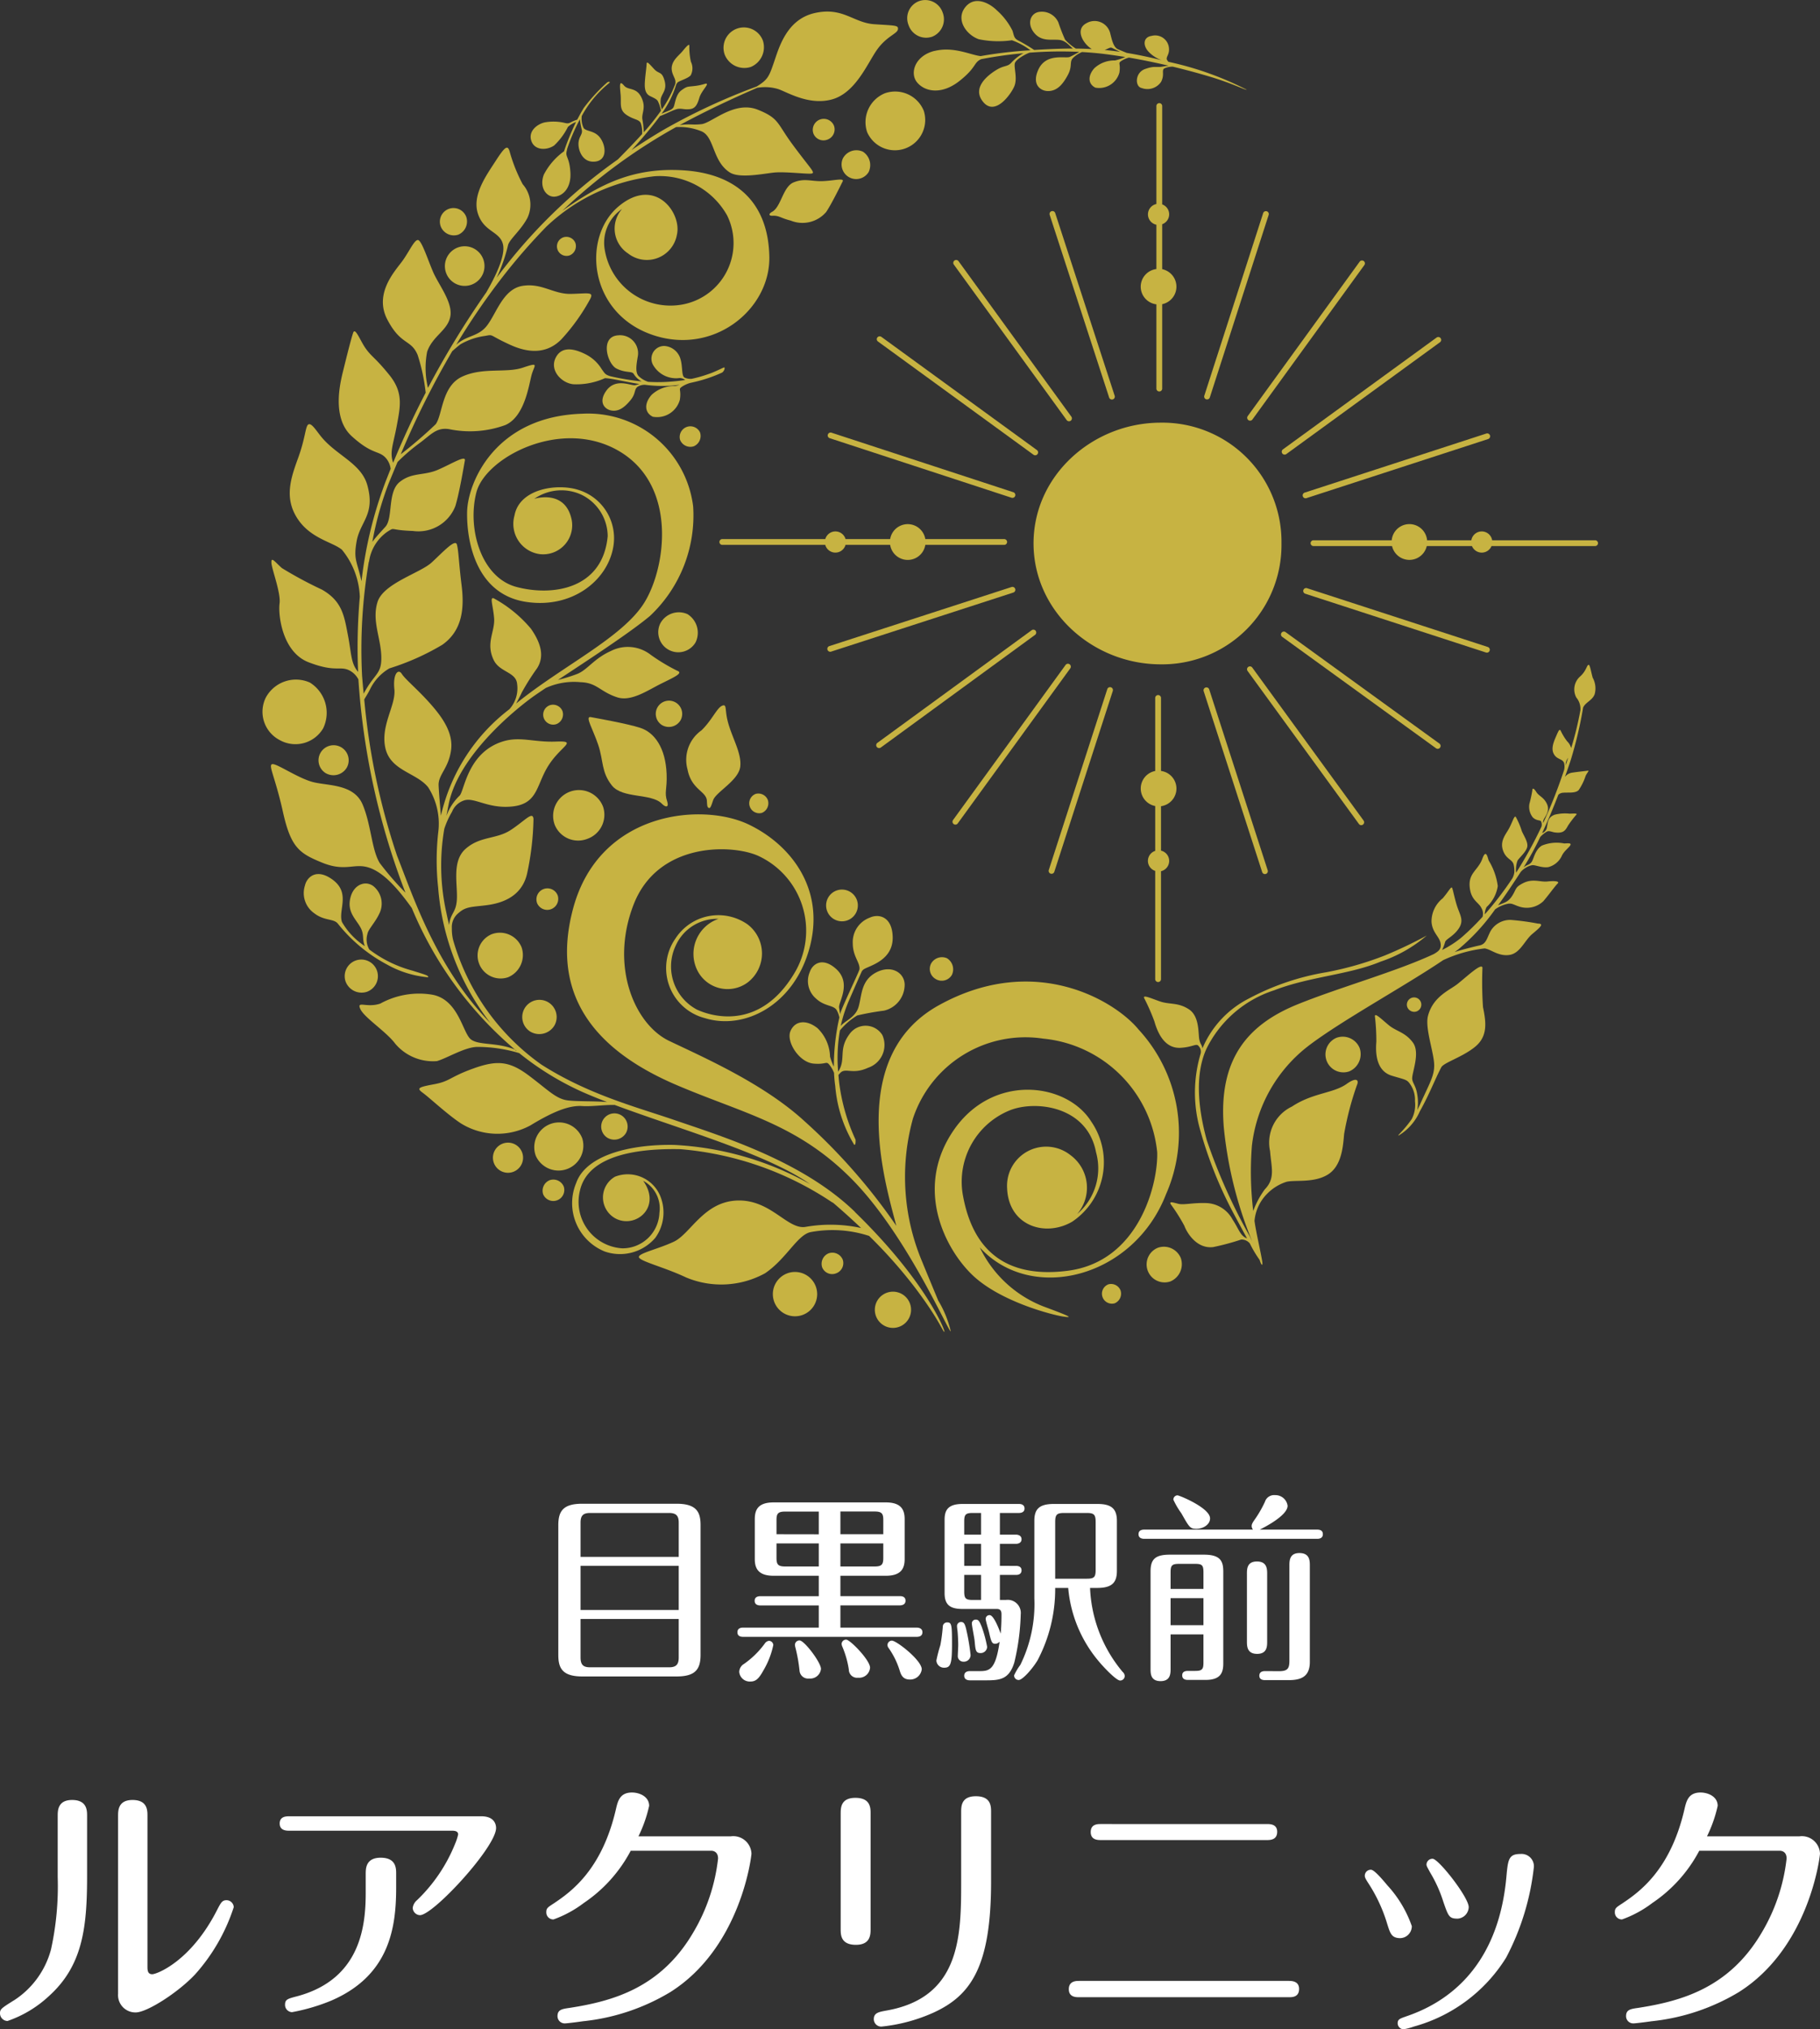 <svg xmlns="http://www.w3.org/2000/svg" xmlns:xlink="http://www.w3.org/1999/xlink" width="136.26" height="151.869" viewBox="0 0 136.26 151.869"><rect x="0" y="0" width="136.26" height="151.869" fill="#333333" stroke="none"/><defs><clipPath id="a"><rect width="100" height="99.676" fill="#c7b342"/></clipPath></defs><g transform="translate(-55.36 -33.371)"><path d="M-62.12-14.74c0-.38,0-1.18-1.12-1.18-1.08,0-1.08.8-1.08,1.2v4.58a22.042,22.042,0,0,1-.5,5.4A6.534,6.534,0,0,1-67.54-.96c-1,.62-1.1.7-1.1,1a.576.576,0,0,0,.56.58,8.69,8.69,0,0,0,3.12-1.88c2.52-2.28,2.84-5.14,2.84-8.98Zm4.52,0c0-.4,0-1.18-1.12-1.18-1.08,0-1.08.8-1.08,1.2v13.3a1.3,1.3,0,0,0,1.32,1.4c.84,0,3.16-1.48,4.44-2.84a13.984,13.984,0,0,0,2.9-5.04.547.547,0,0,0-.54-.52c-.32,0-.42.18-.68.68-1.98,3.92-4.56,4.86-4.88,4.86-.36,0-.36-.32-.36-.6Zm10.62.04c-.22,0-.72,0-.72.54s.52.54.72.54h12.2c.24,0,.44.06.44.28a3.8,3.8,0,0,1-.22.68,12.073,12.073,0,0,1-2.86,4.24.9.9,0,0,0-.32.58.565.565,0,0,0,.54.54c1,0,5.7-5.1,5.7-6.52,0-.1,0-.88-1.1-.88Zm8,4.3c0-.4,0-1.2-1.16-1.2-1.12,0-1.12.82-1.12,1.22V-9c0,2.4-.32,6.46-5.1,7.76-.76.2-.94.24-.94.66a.547.547,0,0,0,.52.54A14.64,14.64,0,0,0-43.9-.88c4.44-1.88,4.92-5.5,4.92-8.5Zm18.14-2.8a10.173,10.173,0,0,0,.8-2.28c0-.72-.76-1-1.28-1-.9,0-1.06.62-1.2,1.22-1.04,4.54-3.34,6.2-4.66,7.08-.46.3-.56.36-.56.66a.526.526,0,0,0,.54.54,8.493,8.493,0,0,0,2.28-1.24,10.762,10.762,0,0,0,3.5-3.9h6.04c.1,0,.5.04.5.58A13.8,13.8,0,0,1-16.74-6C-19.18-1.84-22.78-.86-26-.36c-.58.08-.9.14-.9.62a.538.538,0,0,0,.54.54c.18,0,1.1-.12,1.36-.16a15.824,15.824,0,0,0,6.54-2.18c5.3-3.34,6.08-10.2,6.08-10.36a1.359,1.359,0,0,0-1.54-1.3Zm17.38-1.7c0-.42,0-1.18-1.14-1.18-1.1,0-1.1.76-1.1,1.2v8.62c0,.42,0,1.18,1.14,1.18,1.1,0,1.1-.78,1.1-1.2Zm9.02-.12c0-.42,0-1.18-1.14-1.18-1.1,0-1.1.76-1.1,1.2v5.34c0,4.04-.12,8.54-5.6,9.5-.54.1-.94.16-.94.64a.559.559,0,0,0,.56.56A12.6,12.6,0,0,0,1.28-.02C4-1.28,5.56-3.38,5.56-9.8Zm8.22.9c-.24,0-.76,0-.76.6s.54.6.76.6H26.2c.24,0,.78,0,.78-.62,0-.58-.54-.58-.78-.58ZM12.14-2.38c-.24,0-.76.02-.76.62s.54.6.76.6H27.86c.24,0,.76,0,.76-.62,0-.58-.54-.6-.76-.6Zm24.02-3.2a.893.893,0,0,0,.9-.9,8.755,8.755,0,0,0-1.82-3.04c-.32-.38-.98-1.18-1.24-1.18a.448.448,0,0,0-.46.44c0,.14.06.24.22.5a11.731,11.731,0,0,1,1.46,3.12C35.44-5.94,35.54-5.6,36.16-5.58ZM40.5-7.04a.891.891,0,0,0,.82-.86c0-.74-2.26-3.62-2.7-3.62a.445.445,0,0,0-.46.42c0,.12.04.18.28.62a10.047,10.047,0,0,1,.98,2.18C39.8-7.2,39.86-7.04,40.5-7.04Zm4.7-4.84c-.9,0-.94.42-1.06,1.72-.66,7.26-5,9.58-7.46,10.42-.5.18-.68.22-.68.54a.458.458,0,0,0,.44.44,4.3,4.3,0,0,0,.76-.2,11.815,11.815,0,0,0,6.92-5.16,18.911,18.911,0,0,0,2.08-6.8A.924.924,0,0,0,45.2-11.88ZM59.16-13.2a10.173,10.173,0,0,0,.8-2.28c0-.72-.76-1-1.28-1-.9,0-1.06.62-1.2,1.22-1.04,4.54-3.34,6.2-4.66,7.08-.46.3-.56.36-.56.66a.526.526,0,0,0,.54.54,8.493,8.493,0,0,0,2.28-1.24,10.762,10.762,0,0,0,3.5-3.9h6.04c.1,0,.5.04.5.58A13.8,13.8,0,0,1,63.26-6C60.82-1.84,57.22-.86,54-.36c-.58.08-.9.14-.9.62a.538.538,0,0,0,.54.54c.18,0,1.1-.12,1.36-.16a15.824,15.824,0,0,0,6.54-2.18c5.3-3.34,6.08-10.2,6.08-10.36a1.359,1.359,0,0,0-1.54-1.3Z" transform="translate(124 184)" fill="#fff"/><path d="M-17.19-10.485c0-.93-.255-1.605-1.785-1.605h-7.08c-1.425,0-1.785.555-1.785,1.605v9.7c0,.945.255,1.62,1.785,1.62h7.08c1.41,0,1.785-.555,1.785-1.62ZM-18.825-7.44v3.3h-7.35v-3.3Zm-7.35-.675V-10.68c0-.54.21-.72.72-.72h5.91c.555,0,.72.24.72.72v2.565Zm7.35,4.65v2.88c0,.51-.18.735-.72.735h-5.91c-.48,0-.72-.15-.72-.735v-2.88ZM-6.72-6.7h3.4c1.185,0,1.41-.585,1.41-1.26v-2.97c0-.69-.24-1.26-1.41-1.26h-8.4c-1.185,0-1.41.57-1.41,1.26v2.97c0,.69.24,1.26,1.41,1.26H-8.34v1.53h-4.38c-.135,0-.42.03-.42.345s.3.345.42.345h4.38V-2.82h-5.67c-.135,0-.42.03-.42.345s.27.345.42.345H-1c.135,0,.42-.03.42-.345,0-.3-.285-.345-.42-.345H-6.72V-4.485h4.455c.105,0,.42-.03.42-.345s-.27-.345-.42-.345H-6.72ZM-3.51-9.12v1.08c0,.48-.1.645-.645.645H-6.72V-9.12Zm-3.21-.69v-1.7h2.565c.54,0,.645.165.645.63V-9.81Zm-1.62.69v1.725h-2.52c-.54,0-.645-.165-.645-.645V-9.12Zm-3.165-.69v-1.065c0-.465.105-.63.645-.63h2.52v1.7Zm-.57,7.98a.449.449,0,0,0-.27.15,6.611,6.611,0,0,1-1.59,1.575.716.716,0,0,0-.36.6.79.79,0,0,0,.84.72c.4,0,.63-.21.975-.84a6.21,6.21,0,0,0,.735-1.89A.33.33,0,0,0-12.075-1.83Zm2.295-.03a.336.336,0,0,0-.345.33,1.108,1.108,0,0,0,.03.18A11.755,11.755,0,0,1-9.78.405.643.643,0,0,0-9.06.99.808.808,0,0,0-8.175.27C-8.175-.21-9.42-1.86-9.78-1.86Zm3.495-.06a.333.333,0,0,0-.345.315.618.618,0,0,0,.06.225A7.053,7.053,0,0,1-6.09.315a.617.617,0,0,0,.7.615A.818.818,0,0,0-4.5.18C-4.5-.39-6-1.92-6.285-1.92Zm3.42.075a.333.333,0,0,0-.33.33.358.358,0,0,0,.075.21A5.977,5.977,0,0,1-2.265.45c.12.375.3.615.75.615A.871.871,0,0,0-.63.3C-.63-.375-2.52-1.845-2.865-1.845ZM6.42-6.765c.12,0,.42-.015.42-.345,0-.3-.285-.33-.42-.33H5.22V-9.09h1.2c.135,0,.42-.045.42-.345s-.3-.345-.42-.345H5.22V-11.4H6.645c.15,0,.42-.045.42-.33,0-.315-.285-.345-.42-.345H2.43c-1.1,0-1.35.465-1.35,1.185V-5.4c0,.885.42,1.185,1.35,1.185H4.995c.3,0,.345.195.345.4,0,.255,0,.765-.06,1.44-.06-.15-.495-1.38-.825-1.38a.286.286,0,0,0-.3.27c0,.165.225.87.255,1.02.165.735.225.855.465.855A.443.443,0,0,0,5.2-1.77C4.9.345,4.44.435,3.69.435H2.97c-.12,0-.42.03-.42.345s.3.345.42.345H4.185C5.235,1.125,5.91,1.05,6.3-.21a17.184,17.184,0,0,0,.48-3.6A.98.98,0,0,0,5.67-4.89H5.22V-6.765ZM2.55-7.44V-9.09H3.81v1.65Zm1.26.675V-4.89H3.18c-.525,0-.63-.12-.63-.63V-6.765ZM2.55-9.78v-.99c0-.51.105-.63.63-.63h.63v1.62Zm9.96,3.99c1.125,0,1.47-.42,1.47-1.275v-3.75c0-.975-.495-1.26-1.47-1.26H9.27c-1.125,0-1.47.4-1.47,1.26V-5.01A10.3,10.3,0,0,1,6.75-.03a4.275,4.275,0,0,0-.465.78A.339.339,0,0,0,6.63,1.1c.27,0,.975-.765,1.4-1.455A11.4,11.4,0,0,0,9.36-5.79h.975A9.8,9.8,0,0,0,12.57-.36c.405.5,1.365,1.5,1.65,1.5A.339.339,0,0,0,14.565.8a.417.417,0,0,0-.15-.3A10.43,10.43,0,0,1,11.97-5.79ZM9.36-10.71c0-.57.12-.69.675-.69h1.68c.555,0,.675.12.675.69v3.555c0,.555-.1.675-.675.675H9.36ZM1.275-3.21a.32.32,0,0,0-.33.315,12.553,12.553,0,0,1-.18,1.38A10.906,10.906,0,0,0,.465-.36a.567.567,0,0,0,.6.54c.48,0,.57-.33.57-1.785C1.635-3.03,1.605-3.21,1.275-3.21ZM2.31-3.24a.3.3,0,0,0-.3.315c0,.09.045.39.045.435.03.33.045.765.045.975,0,.165-.03.66-.03.78A.418.418,0,0,0,2.5-.27a.5.5,0,0,0,.525-.5,15.612,15.612,0,0,0-.345-2C2.595-3.075,2.535-3.24,2.31-3.24Zm1.11-.18a.286.286,0,0,0-.3.27c0,.195.195,1.125.21,1.335.06.66.075.9.435.9a.484.484,0,0,0,.5-.465,9.15,9.15,0,0,0-.405-1.5C3.69-3.3,3.615-3.42,3.42-3.42ZM20.46-2.31v2.1c0,.5-.09.63-.615.63H19.32c-.12,0-.45,0-.45.33,0,.345.33.345.45.345h1.29c1.11,0,1.335-.51,1.335-1.23V-7.02c0-.8-.24-1.26-1.455-1.26H17.94c-1.125,0-1.44.375-1.44,1.26V.255c0,.36,0,.93.75.93S18,.6,18,.255V-2.31ZM18-3V-5.025h2.46V-3Zm0-2.715V-6.96c0-.51.1-.63.63-.63h1.215c.51,0,.615.1.615.63v1.245Zm6.675-4.44c.18-.09,2.085-1.02,2.085-1.785a.92.92,0,0,0-.945-.795.718.718,0,0,0-.75.495,8.454,8.454,0,0,1-.8,1.38c-.165.24-.195.33-.195.435a.431.431,0,0,0,.1.27H16.02c-.135,0-.42.03-.42.345,0,.3.27.345.42.345H28.98c.135,0,.42-.03.42-.345s-.27-.345-.42-.345ZM18.51-12.72a.317.317,0,0,0-.3.33,6.027,6.027,0,0,0,.6,1.02c.585,1.035.645,1.155,1.125,1.155s1.02-.3,1.02-.78C20.955-11.775,18.66-12.72,18.51-12.72Zm6.72,5.895c0-.36,0-.945-.765-.945s-.75.6-.75.945V-1.8c0,.36,0,.945.765.945s.75-.6.75-.945ZM25.095.435c-.12,0-.45,0-.45.345,0,.33.33.33.45.33h1.74c.93,0,1.59-.255,1.59-1.365V-7.44c0-.375,0-.96-.78-.96-.75,0-.75.585-.75.96v7.1c0,.585-.135.78-.78.78Z" transform="translate(125 158)" fill="#fff"/><g transform="translate(75 33.371)"><g clip-path="url(#a)"><path d="M128.484,3.925c-1.472.364-1.881,1.676-1.294,2.369s1.833.933,3.168-.123c1.288-1.018,1.047-1.382,1.625-1.628.671-.131,1.782-.319,3.157-.445a3.752,3.752,0,0,0-.865.666c-.329.388-.525.2-1.159.587s-1.868,1.337-.985,2.4,2.048-.536,2.32-1.159-.055-1.448.056-1.765c.1-.276.749-.64,1.083-.768A29.9,29.9,0,0,1,139.324,4c-.2.113-.5.277-.7.371-.321.154-1.8-.329-2.379.984-.487,1.1.179,1.566.719,1.575.688.012,1.117-.491,1.491-1.18s.115-.976.383-1.281a2.145,2.145,0,0,1,.69-.458c.421.023.847.057,1.277.1.648.07,1.3.165,1.959.272a4.185,4.185,0,0,1-.764.257,2.2,2.2,0,0,0-1.553.585c-.506.571-.466,1.182.08,1.45a1.568,1.568,0,0,0,1.8-1.129c.113-.759-.167-.669.194-.9a2,2,0,0,1,.519-.22c1.019.173,2.023.384,2.981.609a4.11,4.11,0,0,0-.428.06c-.531.1-.6-.082-1.354.19s-.765,1.321-.236,1.422a1.237,1.237,0,0,0,1.445-.465c.28-.548.02-.845.232-1a1.407,1.407,0,0,1,.65-.136c1.074.259,2.076.536,2.945.8,1.489.455,2.565.99,2.581.924a23.736,23.736,0,0,0-5.867-2.088.915.915,0,0,0-.07-.1c-.2-.256.245-.423.09-1.094a1.035,1.035,0,0,0-1.271-.746c-.629.09-.662.7-.252,1.159a2.469,2.469,0,0,0,1.01.661l-.038-.01c-.951-.233-1.8-.407-2.582-.536-.194-.08-.464-.191-.66-.274-.341-.145-.465-.759-.566-1.145a1.205,1.205,0,0,0-1.773-.814c-.914.463-.266,1.554.383,1.944-.4-.022-.8-.033-1.2-.036a4,4,0,0,1-.8-.666,13.122,13.122,0,0,1-.5-1.285,1.348,1.348,0,0,0-1.373-.8c-.682.047-1.021.83-.465,1.543s1.294.5,1.9.559c.494.049.756.445,1.025.646-.568,0-1.142.017-1.745.045-.4.018-.784.04-1.154.063a13.361,13.361,0,0,0-1.178-.7c-.34-.173-.326-.351-.447-.74A5.052,5.052,0,0,0,133.162.9c-.538-.538-1.664-1.159-2.386-.231s.1,2.061,1.021,2.383a7.2,7.2,0,0,0,2.482.077,5.078,5.078,0,0,1,1.386.75,32.764,32.764,0,0,0-3.727.435c-.735-.073-2.009-.74-3.456-.384M141.775,3.7c.116.059.382.187.607.294-.4-.058-.785-.1-1.16-.14.275-.091.41-.227.553-.154" transform="translate(-78.159 -0.116)" fill="#c7b342"/><path d="M54.063,20.672a4.931,4.931,0,0,0,1.007-1.365,1.812,1.812,0,0,1,.608-.37,18.915,18.915,0,0,0-.9,2.193,4.956,4.956,0,0,0-1.51,1.745c-.367.968.211,1.707.829,1.647s1.235-.668,1.16-1.828-.394-1.123-.274-1.592a.986.986,0,0,0,.028-.144,14.389,14.389,0,0,1,.957-2.225,6.846,6.846,0,0,0,.141.782c.09.335-.217.491-.245,1s.281,1.469,1.222,1.386.856-1.182.386-1.8c-.406-.533-.994-.438-1.219-.707a1.607,1.607,0,0,1-.144-.911,8.085,8.085,0,0,1,2.048-2.459c.106-.08.018-.141-.142-.053a13.078,13.078,0,0,0-1.752,1.907c-.188.306-.347.6-.493.881a3.075,3.075,0,0,0-.513.216c-.229.123-.369.024-.644-.017a3.668,3.668,0,0,0-1.241,0c-.511.094-1.286.6-1.046,1.368s1.2.742,1.735.351" transform="translate(-32.193 -9.805)" fill="#c7b342"/><path d="M45.42,92.089C41.5,88.282,35.527,86.451,31.877,85.2c-2.784-.958-6.407-1.888-9.94-4.142a17.224,17.224,0,0,1-6.613-9.329,3.543,3.543,0,0,1-.094-.872,1.353,1.353,0,0,1,.536-1.173c.524-.471,1.04-.423,2.082-.559,1.839-.241,2.744-1.135,3.021-2.388a21.018,21.018,0,0,0,.474-4.073c-.064-.6-.634.138-1.709.839s-2.273.441-3.368,1.4-.562,2.754-.669,3.914c-.081.881-.471.912-.573,1.791-.083-.344-.151-.657-.207-.93a16.23,16.23,0,0,1-.152-6.268,6.415,6.415,0,0,1,.581-1.28,1.457,1.457,0,0,1,.861-.829c.78-.31,1.836.659,3.724.429s1.72-1.675,2.676-3.124,2.174-1.787.494-1.723-2.713-.438-4.062.025c-2.511.861-2.759,3.567-3.114,4.006a4.011,4.011,0,0,0-1,1.531c.051-.284.106-.576.168-.882.742-3.644,4.948-7.042,6.232-7.98.229-.168.594-.415,1.047-.717a5.123,5.123,0,0,1,2.6-.428c1.233.039,1.449.715,2.745,1.134,1.045.337,2.282-.528,3.267-1.017s1.7-.8,1.223-.972a14.417,14.417,0,0,1-1.98-1.19,2.79,2.79,0,0,0-2.994-.288c-1.266.566-1.743,1.4-2.5,1.708a11.275,11.275,0,0,1-1.457.453c2.182-1.438,5.389-3.532,6.883-4.782a10.321,10.321,0,0,0,3.237-8.2,7.92,7.92,0,0,0-8.295-6.938c-6.526.189-8.58,5.151-8.628,7.34-.044,1.957.532,6.152,4.418,6.742,3.379.513,6-1.521,6.5-3.983a3.78,3.78,0,0,0-2.59-4.4c-1.6-.508-4.411-.084-4.78,1.915A2.286,2.286,0,0,0,21.8,42.852,2.174,2.174,0,0,0,24.157,40.1C23.6,38,21.4,38.716,21.4,38.716a3.559,3.559,0,0,1,3.534-.307,3.473,3.473,0,0,1,1.964,3.1c-.37,3.975-4.134,4.518-6.831,3.8-2.644-.7-3.7-4.365-3-7.076.68-2.634,6.42-5.654,10.741-3.055s3.451,8.7,1.829,11.311-6.163,4.752-9.594,7.546c.153-.281.324-.605.426-.832A17.435,17.435,0,0,1,21.608,51.4c.58-.9.282-1.909-.456-2.964a9.611,9.611,0,0,0-2.691-2.224c-.464-.289-.148.425-.067,1.429s-.649,1.851-.032,3.136c.449.936,1.694.883,1.757,1.816a2.327,2.327,0,0,1-.585,1.872,13.887,13.887,0,0,0-5.121,7.962c-.064-.714-.151-1.748-.174-2.252-.037-.816.73-1.263.929-2.628.2-1.346-.7-2.553-1.63-3.589s-1.8-1.739-2.057-2.146-.677-.025-.553,1.166-1.065,2.714-.67,4.408,2.337,1.827,3.2,2.918a5.05,5.05,0,0,1,.753,3.374,18.73,18.73,0,0,0-.006,4.13A18.945,18.945,0,0,0,18.12,77.954c-4.02-4.121-5.7-9.241-6.995-12.536A51.015,51.015,0,0,1,8.672,53.732c.115-.214.3-.478.466-.829a3.663,3.663,0,0,1,1.417-1.5,18.38,18.38,0,0,0,3.96-1.765c1.526-1.076,1.653-2.776,1.444-4.457s-.224-2.6-.352-3.048-1.048.576-1.9,1.356S10.1,45.043,9.665,46.438s.248,2.673.284,4.083c.035,1.367-.513,1.23-1.32,2.78-.046-.468-.088-.928-.122-1.368a39.123,39.123,0,0,1,.51-8.535l.007.054a3.276,3.276,0,0,1,1.385-2.279c.606-.372.09-.113,1.9-.054a2.968,2.968,0,0,0,3.181-1.855c.306-.993.634-2.976.714-3.411s-.924.211-2,.681-1.954.178-2.881.921-.483,2.7-1.068,3.351c-.352.393-.714.767-.978,1.134a24.29,24.29,0,0,1,1.215-4.36c.2-.485.425-1.031.672-1.62a14.077,14.077,0,0,1,1.57-1.358c.913-.655,1.31-1.258,2.3-1.1a7.716,7.716,0,0,0,4.209-.312c1.48-.657,1.763-3.092,1.973-3.8s.574-.91-.675-.491-2.97-.045-4.525.664-1.471,2.843-1.993,3.566a32.7,32.7,0,0,1-2.619,2.252,65.408,65.408,0,0,1,3.857-7.718c.176-.154.419-.364.615-.513a5.046,5.046,0,0,1,1.83-.626c.694-.121.214-.1,1.9.668s2.928.5,3.828-.418A15.011,15.011,0,0,0,25.6,23.736c.265-.542-.2-.38-1.484-.358s-2.16-.834-3.6-.6-1.939,2.035-2.646,2.961c-.656.86-1.515.716-2.315,1.447a52.922,52.922,0,0,1,3.313-4.869A44.509,44.509,0,0,1,22.3,18.352a14,14,0,0,1,8.1-3.778A5.774,5.774,0,0,1,35.836,17.5a4.677,4.677,0,0,1-3.254,6.655,4.984,4.984,0,0,1-5.9-4.057,3.049,3.049,0,0,1,1.292-3.076,2.222,2.222,0,0,0,.445,3.327,2.284,2.284,0,0,0,3.661-1.4c.383-1.631-1.643-4.406-4.367-2.12s-2.261,7.852,2.377,9.559,8.991-1.811,8.91-5.8-2.41-6.205-6.437-6.458c-3.809-.239-6.311,1.09-9.055,3.024a41.6,41.6,0,0,1,8.509-6.259,4.358,4.358,0,0,1,1.865.3c1.028.386.827,2.251,2.168,3.1.7.439,2.362.114,3.242.009s2.715.149,2.922.055-.2-.428-1.523-2.226c-1.125-1.533-.958-1.9-2.556-2.54-1.751-.7-3.439.988-4.2,1.079-.687.083-.892-.04-1.646.073,2.153-1.169,4.408-2.189,5.8-2.79a3.4,3.4,0,0,1,1.507.075c.594.151,2.271,1.276,4.068.8S46.353,6.1,47.066,5.1s1.5-1.185,1.56-1.513-.207-.284-1.776-.392-2.339-1.313-4.457-.834-2.681,2.627-3.051,3.694c-.36,1.04-.444,1.289-1.3,1.807a46.421,46.421,0,0,0-6.927,3.217c-.8.468-1.614.981-2.433,1.535a31.961,31.961,0,0,0,2.135-2.547c.357-.116,1.059-.5,1.348-.536.309-.041.465.071.9.018s.566-.421.7-.861.589-.889.561-1.007-.2.045-.838.128-.61,0-1.066.329-.475,1.062-.6,1.275c-.112.2-.385.256-.89.48A7.148,7.148,0,0,0,32.03,7.7c.023-.038.046-.076.068-.109.1-.156.8-.317,1.016-.573A1.125,1.125,0,0,0,33.127,6,4.928,4.928,0,0,1,33.011,4.8c0-.176-.226.064-.49.389s-.691.611-.808,1.1.2.862.244,1.107a.708.708,0,0,1,0,.268A8.471,8.471,0,0,1,30.953,9.57a1.757,1.757,0,0,1-.086-.765c.068-.425.493-.662.288-1.388s-.41-.463-.782-.866-.556-.625-.562-.383-.088.772-.121,1.217-.058.978.382,1.189.534.266.608.435a2.868,2.868,0,0,1,.207.658A18.013,18.013,0,0,1,29.6,11.283a6.9,6.9,0,0,0-.1-.938c-.089-.465.259-.822-.015-1.525-.378-.968-1.027-.634-1.361-1.03-.367-.435-.325-.03-.261.654s-.129,1.146.442,1.536c.537.367.933.32,1.069.619a1.977,1.977,0,0,1,.1.816c-.631.7-1.272,1.348-1.814,1.9a39.958,39.958,0,0,0-9.056,8.829l-.017.023a12.692,12.692,0,0,0,.838-2.383c.065-.456.944-1.111,1.467-2.1a2.322,2.322,0,0,0-.36-2.517,12.213,12.213,0,0,1-.982-2.468c-.147-.483-.356-.332-1.033.719s-1.789,2.549-1.337,3.948,1.665,1.32,1.882,2.325c.191.883-.641,2.516-1.255,3.575a67.645,67.645,0,0,0-4.366,7.149,6.418,6.418,0,0,1-.061-2.707c.406-1.183,1.522-1.573,1.733-2.624s-.878-2.4-1.282-3.336-.859-2.368-1.135-2.4-.649.855-1.183,1.586S9.38,23.349,10.4,25.3s1.775,1.452,2.271,2.654a14.061,14.061,0,0,1,.6,2.818c-.87,1.675-1.679,3.414-2.435,5.244-.283-.8.011-1.37.267-2.755.267-1.442.521-2.485-.55-3.811s-1.3-1.322-1.782-2c-.4-.565-.776-1.606-.929-1.165s-.488,1.782-.748,2.841c-.186.762-.91,3.492.638,4.9s2.017,1.053,2.539,1.616a1.516,1.516,0,0,1,.377.826q-.2.5-.4,1.016a30.864,30.864,0,0,0-1.781,7.4c-.342-1.532-.609-1.61-.367-2.987.261-1.489,1.419-2,.8-4.212-.461-1.638-2.328-2.223-3.466-3.637-.37-.459-.719-1.033-.946-.9s-.216,1-.765,2.506-1.054,2.97-.073,4.506S6.3,41.939,7,42.524A5.906,5.906,0,0,1,8.34,46.047a42.9,42.9,0,0,0-.128,5.62c-.55-.651-.488-1.31-.757-2.716-.284-1.481-.43-2.574-1.952-3.442a30.1,30.1,0,0,1-3-1.613c-.532-.475-.8-.88-.781-.4s.718,2.254.609,3.053.172,3.629,2.18,4.4,2.324.254,3.035.6a1.574,1.574,0,0,1,.688.682,54.233,54.233,0,0,0,3.522,15.959,21.74,21.74,0,0,1-1.926-2.221c-.611-1-.636-2.849-1.278-4.372s-2.508-1.4-3.645-1.666-2.749-1.4-3.107-1.361.19.9.785,3.58,1.241,3.1,2.928,3.79S7.861,66,8.9,66.278c.978.26,2.031,1.234,3.333,3.065a27.869,27.869,0,0,0,7.721,10.588c-1.351-.558-2.681-.3-3.29-.755-.627-.465-.919-3.013-2.931-3.356a6.019,6.019,0,0,0-3.858.67c-1.024.349-1.785-.246-1.5.4s1.946,1.7,2.61,2.594a3.693,3.693,0,0,0,3.125,1.311c.727-.2,2.06-1.036,3-1.062a10.817,10.817,0,0,1,3.165.465,21.582,21.582,0,0,0,4.807,2.94c.553.242,1.148.482,1.773.722-.953-.08-2.122-.033-2.915-.12-.9-.1-1.477-.761-2.942-1.86s-2.388-1.171-4.176-.526-1.708.95-2.937,1.176-1.293.3-.8.662,1.806,1.594,2.815,2.259a5.191,5.191,0,0,0,5.221.151c1.9-1.163,3.024-1.5,3.873-1.442.721.047,1.713-.106,2.433-.082,4.9,1.829,11.388,3.647,14.618,5.921a23.186,23.186,0,0,0-10.191-2.932c-3.162-.054-6.56.716-7.316,2.852a3.9,3.9,0,0,0,2.14,5.125,3.475,3.475,0,0,0,3.784-1.023,3.242,3.242,0,0,0,.4-3.055,2.632,2.632,0,0,0-3.413-1.522,1.787,1.787,0,0,0,.116,3.169c1.494.687,3.373-.92,1.989-2.86a2.333,2.333,0,0,1,1.216,2.4,2.761,2.761,0,0,1-2.782,2.654,3.486,3.486,0,0,1-3.174-4.294c.513-2.347,3.471-3.208,7.528-3.127a23.972,23.972,0,0,1,11.436,4.03l-.1-.1c.678.577,1.423,1.24,2.188,1.969a10.748,10.748,0,0,0-4.122-.088c-1.37.264-2.6-2.041-5.123-1.969s-3.522,2.49-4.762,3.078-2.846.9-2.6,1.212,1.957.734,3.5,1.464a6.817,6.817,0,0,0,5.92-.308c1.6-1.084,2.421-2.881,3.412-3.081a8.87,8.87,0,0,1,4.38.285,36.239,36.239,0,0,1,3.439,3.876c1.846,2.443,2.1,3.353,2.194,3.3s-1.417-3.836-6.7-8.969M19.953,79.964l.048,0c.034.028.067.057.1.085Z" transform="translate(-1.041 -1.383)" fill="#c7b342"/><path d="M224.8,188.315c-.108-.292-1.018.556-1.832,1.22-.593.483-1.843.928-2.238,2.4-.25.936.47,2.8.463,3.738-.007.8-.363,1.344-1.066,2.912-.064.142-.132.276-.2.407a3.347,3.347,0,0,0,0-1.14c-.092-.662-.351-.865-.381-1.181-.043-.444.628-1.952.05-2.732s-1.235-.826-1.807-1.3-1.022-.932-1.038-.676a15.341,15.341,0,0,1,.11,1.922c-.076.918.016,2.194,1.164,2.54.9.27,1.069.276,1.267.5a2.035,2.035,0,0,1,.461,1.406,2.316,2.316,0,0,1-.242,1.339c-.6.87-1.189,1.32-.952,1.212a3.99,3.99,0,0,0,1.562-1.8c.7-1.247,1.123-2.372,1.6-3.285.189-.363,1.6-.762,2.552-1.553s.8-1.852.574-2.952a26.582,26.582,0,0,1-.04-2.984" transform="translate(-133.457 -115.918)" fill="#c7b342"/><path d="M102.184,174.738c-1.718-2.133-7.746-5.839-14.967-1.852-6.966,3.846-4.018,13.323-3.194,16.514a43.869,43.869,0,0,0-6.885-7.841c-3.066-2.811-7.562-4.774-10.124-6s-4.463-5.556-2.661-10.2,7.235-4.542,9.278-3.672a6.169,6.169,0,0,1,2.735,8.847c-2.484,4.116-5.92,3.3-7.261,2.689a3.656,3.656,0,0,1-1.609-4.771,3.383,3.383,0,0,1,3.21-2.024,2.771,2.771,0,0,0-1.57,3.876,2.53,2.53,0,0,0,3.756.883,2.733,2.733,0,0,0-.023-4.359,3.824,3.824,0,0,0-5.382,1.07,3.865,3.865,0,0,0,2.216,5.961c2.964.918,6.716-.994,7.849-5.354s-1.453-7.638-4.573-9.136c-3.5-1.681-11.19-1-13.151,6.271s2.7,11.067,7.724,13.215,9.029,2.909,13.124,7.034S87.938,197.367,88.1,197.3a7.943,7.943,0,0,0-.939-2.307c-.514-1.238-1.1-2.647-1.176-2.845a16.354,16.354,0,0,1-.72-10.769,8.869,8.869,0,0,1,9.758-5.988,9.49,9.49,0,0,1,8.531,8.5c.076,2.329-1.334,8.189-6.708,8.873s-7.292-2.369-7.863-5.8a5.762,5.762,0,0,1,3.519-6.2c1.895-.777,5.817-.354,6.473,3.129a4.49,4.49,0,0,1-1.418,4.631,3.021,3.021,0,0,0-.486-4.407,2.929,2.929,0,0,0-4.755,2.451c.1,2.833,2.847,3.7,4.868,2.526a5.363,5.363,0,0,0,1.43-7.5c-1.828-2.92-7.346-3.639-10.294.646s-.715,8.8,1.376,10.82,6.043,3.013,6.8,3.126.612.02-1.227-.667a8.828,8.828,0,0,1-4.994-4.5c3.865,4.221,11.518,2.286,13.944-3.993a11.4,11.4,0,0,0-2.037-12.293" transform="translate(-36.557 -97.66)" fill="#c7b342"/><path d="M205.078,129.5c-.143-.02-.155.434-.648.871a1.29,1.29,0,0,0-.277,1.572,1.331,1.331,0,0,1,.307.939v0a24.287,24.287,0,0,1-.695,2.846,1.086,1.086,0,0,0-.3-.511,4.185,4.185,0,0,1-.475-.777c-.078-.154-.14-.091-.307.3s-.456.965-.223,1.412.639.349.771.676a1.075,1.075,0,0,1,0,.559c-.108.318-.222.646-.349,1-.381,1.056-.788,2.033-1.21,2.944a.441.441,0,0,1,.038-.256c.078-.2.483-.617.254-1.144s-.608-.6-.808-.921-.3-.3-.3-.1a9.9,9.9,0,0,1-.214.977,1.271,1.271,0,0,0,.252,1.025c.269.262.541.191.612.288a.558.558,0,0,1,.039.4,30.989,30.989,0,0,1-1.9,3.452,1.989,1.989,0,0,1,.108-.912c.152-.233.639-.646.722-1.008s-.237-.81-.4-1.187a5.806,5.806,0,0,0-.458-1.076c-.122-.092-.209.307-.49.847-.234.45-.725.945-.458,1.686.238.658.691.639.792,1.042a1.987,1.987,0,0,1,.049.584,1.309,1.309,0,0,1-.141.438,24.474,24.474,0,0,1-2.073,2.705,1.227,1.227,0,0,1,.141-.551,2.7,2.7,0,0,0,.835-1.57,4.874,4.874,0,0,0-.683-1.916c-.091-.292-.207-.86-.472-.131-.327.9-1.087,1.064-.937,2.207.121.928.663,1.05.867,1.488a.818.818,0,0,1,.086.652,18.072,18.072,0,0,1-1.6,1.567,7.725,7.725,0,0,1-1.426.916,3.911,3.911,0,0,0,.232-.622c.1-.219.635-.42,1.01-.982s.143-.931-.071-1.519-.354-1.377-.425-1.522-.247.251-.705.781a2.215,2.215,0,0,0-.837,1.751c.056.838.616,1.115.683,1.647.048.382-.116.545-.513.773-2.8,1.311-7.129,2.513-10.228,3.775-3.758,1.531-5.928,4.14-5.488,9.251a30.213,30.213,0,0,0,2.121,8.482c-.065-.137-.133-.277-.2-.417a42.6,42.6,0,0,1-3.2-7.159c-.724-2.647-.843-5.056-.02-6.854a8.574,8.574,0,0,1,5.049-4.361c2.674-1.04,5.6-1.156,7.988-2.151a10.3,10.3,0,0,0,3.45-1.952,33.108,33.108,0,0,1-3.114,1.483,24.382,24.382,0,0,1-4.414,1.266,18.887,18.887,0,0,0-5.809,1.975,7.4,7.4,0,0,0-3.425,3.648c-.01.025-.017.052-.027.076-.073-.352-.152-.274-.236-.663-.094-.436.03-1.738-.784-2.267s-1.446-.342-2.146-.582-1.283-.516-1.209-.271a15.362,15.362,0,0,1,.775,1.762c.25.887.782,2.051,1.978,1.974.933-.06,1.17-.368,1.341-.121a.6.6,0,0,1,.13.6,10.193,10.193,0,0,0-.055,5.553,30.742,30.742,0,0,0,2.581,6.453c.438.819.754,1.4.958,1.776-.516-.187-.591-.672-1.082-1.408a2.317,2.317,0,0,0-1.936-1.231c-1.037-.04-1.712.158-2.121.054s-.707-.207-.566.04a13.294,13.294,0,0,1,1.017,1.611c.161.45.882,1.734,2.149,1.588a18.047,18.047,0,0,0,2.1-.564.8.8,0,0,1,.646.286l.02.036a8.568,8.568,0,0,0,.717,1.2l0,.007c.009.025.022.058.028.078.036.117.164.417.182.206s-.345-1.755-.523-2.765c-.022-.122-.045-.271-.07-.442a3.283,3.283,0,0,1,.932-2.017,3.541,3.541,0,0,1,1.4-.89c.584-.2,2.044.106,3.135-.548s1.164-2.2,1.243-3.051a22.684,22.684,0,0,1,.96-3.663c.164-.355-.015-.623-.765-.088-1.013.721-2.519.652-4.106,1.7a2.988,2.988,0,0,0-1.634,3.328c.095,1.222.411,2.039-.389,2.86a6.6,6.6,0,0,0-.872,1.622,24.787,24.787,0,0,1-.1-4.86,11,11,0,0,1,4.242-7.5c2.45-1.872,7.21-4.47,10.08-6.41a10.058,10.058,0,0,1,3.109-.878c.49.077,1.019.6,1.835.491s1.155-1.093,1.716-1.562.938-.782.44-.785a18.364,18.364,0,0,0-2.037-.276,1.7,1.7,0,0,0-1.519.842c-.275.529-.319.957-.82,1.066-.435.095-1.351.326-1.863.495.107-.08.219-.16.316-.236a15.426,15.426,0,0,0,2.713-2.96,2.536,2.536,0,0,1,.918-.409c.342-.072.44.062.926.216a1.8,1.8,0,0,0,1.764-.414c.429-.5.87-1.127,1.067-1.317s-.251-.214-.776-.159-1.086-.247-1.817.13c-.579.3-.487.413-.764.875-.323.54-.593.558-1.1.778.558-.768,1.121-1.609,1.693-2.492a1.416,1.416,0,0,1,.367-.309,1.347,1.347,0,0,1,.482-.2c.224-.045.715.214,1.22.143a1.553,1.553,0,0,0,1.034-.889c.175-.34.537-.592.619-.755s-.133-.146-.459-.127a2.919,2.919,0,0,0-1.679.161c-.506.314-.6.984-.758,1.215s-.371.213-.609.422a22.731,22.731,0,0,0,1.251-2.287,2.213,2.213,0,0,1,.47-.385c.169-.11.4.014.591.043.746.113.845-.221,1.037-.535a7.5,7.5,0,0,1,.6-.782c.078-.1-.026-.1-.495-.081a3.162,3.162,0,0,0-1.132.079c-.5.2-.487.522-.565.895a.542.542,0,0,1-.366.476c.456-.971.866-1.964,1.215-2.87a.57.57,0,0,1,.387-.149c.3-.035.894.063,1.136-.2a4.148,4.148,0,0,0,.516-1.054c.141-.3.325-.42.128-.391s-.715.079-1.125.142a.835.835,0,0,0-.55.321c.169-.476.314-.9.429-1.244a30.663,30.663,0,0,0,.931-3.94c.162-.4.707-.542.87-1.021a1.658,1.658,0,0,0-.152-1.221c-.112-.382-.2-.958-.3-.972m-1.713,7.343a.969.969,0,0,1,.174-.378q-.09.285-.192.591a1.557,1.557,0,0,0,.018-.213" transform="translate(-105.776 -79.739)" fill="#c7b342"/><path d="M100.628,35.182c-.816.332-.933,1.833-1.616,2.206-.267.146-.265.305.031.293.512-.021.58.169,1.366.364a2.333,2.333,0,0,0,2.654-.648c.427-.642,1.079-1.984,1.228-2.276s-.616-.065-1.48-.031-1.367-.24-2.183.093" transform="translate(-60.846 -21.535)" fill="#c7b342"/><path d="M69.056,146.145c.313.315.535.248.4-.162-.237-.709,0-.882-.045-2.063-.077-1.965-.913-3.12-1.986-3.459s-3.22-.709-3.689-.8.158.89.557,2.088.218,2.014,1.016,3.024,2.948.563,3.749,1.371" transform="translate(-39.142 -85.993)" fill="#c7b342"/><path d="M64.13,69.765c-.571.645-.526,1.333.09,1.636a1.768,1.768,0,0,0,2.028-1.273c.128-.856-.188-.755.22-1.016a2.21,2.21,0,0,1,.565-.243q.19-.04.37-.085l.037-.006H67.43A10.7,10.7,0,0,0,69.4,68.1c.176-.1.268-.432.134-.382s-.734.36-1.142.487a9.819,9.819,0,0,1-1.256.358,1.071,1.071,0,0,1-.536-.092c-.231-.113-.143-.8-.29-1.325a1.349,1.349,0,0,0-1.2-1.04.953.953,0,0,0-.827,1.487,1.974,1.974,0,0,0,1.939.911.673.673,0,0,1,.418.148c-.39.061-.854.113-1.417.144a11.74,11.74,0,0,1-1.353-.008,1.913,1.913,0,0,1-.71-.428c-.285-.3-.14-.986-.071-1.428a1.348,1.348,0,0,0-1.457-1.624c-1.389.083-.828,2.143-.122,2.491s1.142.165,1.283.4a1.537,1.537,0,0,0,.593.556,17.716,17.716,0,0,1-2.336-.384c-.4-.119-.422-.206-.664-.546a2.971,2.971,0,0,0-1.168-1.083c-.629-.32-1.733-.753-2.249.207s.408,1.932,1.3,2.021a5.176,5.176,0,0,0,2.371-.456c.573.024,1.495.273,2.577.438-.11.033-.218.065-.3.086-.3.076-1.467-.587-2.185.427-.6.848-.117,1.358.34,1.459.581.128,1.031-.224,1.466-.745s.264-.808.545-1.021a1.015,1.015,0,0,1,.554-.148,10.084,10.084,0,0,0,1.839.075c.256-.015.507-.041.752-.075a1.922,1.922,0,0,1-.344.093,2.48,2.48,0,0,0-1.753.66" transform="translate(-34.987 -40.213)" fill="#c7b342"/><path d="M84.159,144.5c.024.335.013.468.129.541.144.09.222-.247.348-.591.225-.614,1.919-1.467,2.025-2.514s-.681-2.242-.968-3.489c-.186-.806-.031-1.214-.41-1.041s-.764,1.1-1.53,1.835a2.7,2.7,0,0,0-1.044,2.917c.292,1.524,1.4,1.624,1.451,2.342" transform="translate(-50.877 -84.581)" fill="#c7b342"/><path d="M14.334,177.014a7.651,7.651,0,0,0,3.076.954c.046-.138-.213-.194-1.185-.5a9.315,9.315,0,0,1-3.175-1.547l-.044-.034a1.463,1.463,0,0,1-.138-1.172c.046-.316.579-.859.871-1.479a1.68,1.68,0,0,0-.284-1.956c-.574-.629-1.6-.355-1.866.739s.437,1.6.784,2.273c.26.507.083.839.3,1.343a5.32,5.32,0,0,1-1.712-1.8c-.309-.883.682-2.178-.73-3.193-1.183-.85-1.9-.176-2.046.463a1.842,1.842,0,0,0,.707,2.076c.75.576,1.426.382,1.747.757a11.688,11.688,0,0,0,3.692,3.075" transform="translate(-4.996 -104.828)" fill="#c7b342"/><path d="M106.486,186.982a5.063,5.063,0,0,1,1.308-1.131,19.461,19.461,0,0,1,2-.359,1.99,1.99,0,0,0,1.538-1.766c.122-1-.916-1.713-2.1-1.106s-1.087,1.735-1.344,2.6c-.233.782-1.01,1.026-1.335,1.421a10.522,10.522,0,0,1,.64-1.956c.473-1.091.781-1.782.943-2.141a.585.585,0,0,1,.127-.135c.367-.271,2.251-.634,2.181-2.471-.059-1.538-1.087-1.7-1.714-1.406a1.948,1.948,0,0,0-1.273,1.938c.007.993.567,1.426.5,1.938l-.006.018c-.1.315-1.262,2.73-1.408,3.214-.009.031-.021.072-.033.12-.027-.161-.055-.344-.078-.508-.055-.4.973-1.824-.242-2.9-1.017-.9-1.75-.346-1.946.233a1.722,1.722,0,0,0,.458,2c.642.607,1.314.475,1.551.871a1.871,1.871,0,0,1,.2.548,16.5,16.5,0,0,0-.412,3.684,4.081,4.081,0,0,1-.287-.76,3.084,3.084,0,0,0-.941-2.128c-.84-.664-1.691-.559-2.023.227s.651,2.329,1.722,2.427.924-.286,1.276.2a2.5,2.5,0,0,1,.266.492c.015.328.043.657.09.983a10.058,10.058,0,0,0,1.423,4.406c.1.022.108-.216.1-.38a14.366,14.366,0,0,1-1.225-4.243c-.026-.212-.041-.409-.059-.611.034-.034.072-.074.118-.127.4-.463.914.14,2.1-.408a1.8,1.8,0,0,0,1.069-2.45,1.475,1.475,0,0,0-2.462-.064c-.863,1.163-.227,1.862-.845,2.81a11.907,11.907,0,0,1,.13-3.076" transform="translate(-63.251 -109.856)" fill="#c7b342"/><path d="M127.525,2.749a1.4,1.4,0,0,0,.788-1.816,1.376,1.376,0,0,0-1.768-.848,1.364,1.364,0,0,0-.785,1.786,1.388,1.388,0,0,0,1.764.878" transform="translate(-77.38 0)" fill="#c7b342"/><path d="M35.689,50.008a1.483,1.483,0,1,0,.856-1.947,1.487,1.487,0,0,0-.856,1.947" transform="translate(-21.913 -29.537)" fill="#c7b342"/><path d="M118.978,17.944a2.336,2.336,0,0,0-1.343,2.911,2.269,2.269,0,0,0,4.245-1.585,2.315,2.315,0,0,0-2.9-1.326" transform="translate(-72.355 -10.969)" fill="#c7b342"/><path d="M59.245,157.552a1.911,1.911,0,0,0,1.179-2.394,1.932,1.932,0,0,0-3.62,1.352,1.893,1.893,0,0,0,2.441,1.042" transform="translate(-34.91 -94.774)" fill="#c7b342"/><path d="M91.9,8.29A1.6,1.6,0,0,0,92.8,6.3a1.523,1.523,0,0,0-2.853,1.066A1.58,1.58,0,0,0,91.9,8.29" transform="translate(-55.33 -3.279)" fill="#c7b342"/><path d="M57.889,46.166a.715.715,0,0,0,.492,1.343.747.747,0,0,0,.418-.927.726.726,0,0,0-.91-.416" transform="translate(-35.361 -28.401)" fill="#c7b342"/><path d="M82.346,84.437a.838.838,0,0,0,.469-1.04.8.8,0,0,0-1.493.558.827.827,0,0,0,1.024.482" transform="translate(-50.046 -51.037)" fill="#c7b342"/><path d="M55.226,137.292a.748.748,0,0,0,.515,1.405.782.782,0,0,0,.438-.97.76.76,0,0,0-.952-.435" transform="translate(-33.708 -84.511)" fill="#c7b342"/><path d="M95.236,154.607a.748.748,0,0,0,.515,1.4.781.781,0,0,0,.438-.97.76.76,0,0,0-.952-.435" transform="translate(-58.345 -95.173)" fill="#c7b342"/><path d="M163.958,250.126a.748.748,0,0,0,.515,1.4.781.781,0,0,0,.438-.97.76.76,0,0,0-.952-.435" transform="translate(-100.66 -153.988)" fill="#c7b342"/><path d="M35.98,42.527a1.072,1.072,0,0,0,.6-1.331,1.02,1.02,0,0,0-1.911.714,1.058,1.058,0,0,0,1.311.617" transform="translate(-21.312 -24.963)" fill="#c7b342"/><path d="M108.359,24.714a.815.815,0,0,0,.5-1.02.823.823,0,0,0-1.543.576.806.806,0,0,0,1.04.444" transform="translate(-66.053 -14.264)" fill="#c7b342"/><path d="M114.418,29.347a1.147,1.147,0,0,0-1.478.5,1.093,1.093,0,0,0,1.922,1.034,1.2,1.2,0,0,0-.443-1.537" transform="translate(-69.47 -18.002)" fill="#c7b342"/><path d="M1.3,136.85a2.409,2.409,0,0,0,3.251-.872,2.669,2.669,0,0,0-.99-3.431,2.562,2.562,0,0,0-3.3,1.122A2.387,2.387,0,0,0,1.3,136.85" transform="translate(0 -81.464)" fill="#c7b342"/><path d="M11.49,147.1a1.16,1.16,0,0,0,1.593-.4,1.129,1.129,0,1,0-1.593.4" transform="translate(-6.762 -89.248)" fill="#c7b342"/><path d="M46.6,222.718a1.131,1.131,0,0,0-1.572.385,1.128,1.128,0,1,0,1.572-.385" transform="translate(-27.608 -137.032)" fill="#c7b342"/><path d="M121.341,251.775a1.36,1.36,0,0,0-1.889.463,1.356,1.356,0,1,0,1.889-.463" transform="translate(-73.408 -154.902)" fill="#c7b342"/><path d="M51.258,196.959a1.323,1.323,0,0,0,1.817-.454,1.288,1.288,0,1,0-1.817.454" transform="translate(-31.205 -119.759)" fill="#c7b342"/><path d="M78.532,137.816a.989.989,0,1,0-1.4.349,1.017,1.017,0,0,0,1.4-.349" transform="translate(-47.223 -83.908)" fill="#c7b342"/><path d="M67.9,218.2a.989.989,0,1,0-1.4.349,1.016,1.016,0,0,0,1.4-.349" transform="translate(-40.676 -133.406)" fill="#c7b342"/><path d="M100.854,247.734a1.659,1.659,0,1,0,1.7,1.668,1.664,1.664,0,0,0-1.7-1.668" transform="translate(-61.014 -152.542)" fill="#c7b342"/><path d="M17.721,189.259a1.243,1.243,0,1,0-1.618-.808,1.277,1.277,0,0,0,1.618.808" transform="translate(-9.883 -115.037)" fill="#c7b342"/><path d="M110.492,173.333a1.188,1.188,0,1,0,1.521.768,1.191,1.191,0,0,0-1.521-.768" transform="translate(-67.482 -106.694)" fill="#c7b342"/><path d="M223.723,195.3a.541.541,0,1,0-.7-.352.555.555,0,0,0,.7.352" transform="translate(-137.31 -119.604)" fill="#c7b342"/><path d="M79.931,121.478a1.642,1.642,0,0,0-.609-2.111,1.576,1.576,0,0,0-2.031.69,1.5,1.5,0,0,0,2.64,1.421" transform="translate(-47.493 -73.406)" fill="#c7b342"/><path d="M130.5,188.063a.878.878,0,0,0,1.185-.318.973.973,0,0,0-.361-1.251.935.935,0,0,0-1.2.409.871.871,0,0,0,.38,1.16" transform="translate(-80.062 -114.778)" fill="#c7b342"/><path d="M55.011,173.569a.823.823,0,0,0-1.542.576.824.824,0,0,0,1.542-.576" transform="translate(-32.895 -106.55)" fill="#c7b342"/><path d="M109.5,244.021a.848.848,0,0,0-.488,1.058.806.806,0,0,0,1.04.444.814.814,0,0,0,.5-1.02.842.842,0,0,0-1.055-.481" transform="translate(-67.096 -150.227)" fill="#c7b342"/><path d="M55.137,229.784a.849.849,0,0,0-.488,1.058.824.824,0,0,0,1.542-.576.841.841,0,0,0-1.054-.481" transform="translate(-33.622 -141.46)" fill="#c7b342"/><path d="M56.588,219.8a1.858,1.858,0,0,0-3.481,1.3,1.861,1.861,0,0,0,3.481-1.3" transform="translate(-32.636 -134.608)" fill="#c7b342"/><path d="M43.026,181.748a1.724,1.724,0,0,0,1.186,3.237,1.8,1.8,0,0,0,1.008-2.235,1.751,1.751,0,0,0-2.194-1" transform="translate(-25.808 -111.851)" fill="#c7b342"/><path d="M207.962,201.983a1.345,1.345,0,0,0,.925,2.525,1.4,1.4,0,0,0,.787-1.743,1.366,1.366,0,0,0-1.711-.782" transform="translate(-127.518 -124.324)" fill="#c7b342"/><path d="M173.119,242.891a1.345,1.345,0,0,0,.925,2.525,1.4,1.4,0,0,0,.787-1.743,1.366,1.366,0,0,0-1.711-.782" transform="translate(-106.064 -149.513)" fill="#c7b342"/><path d="M168.826,91.354a8.912,8.912,0,0,0-9.039-9.032c-5.089,0-9.524,3.943-9.524,9.032s4.435,9.054,9.524,9.054a8.93,8.93,0,0,0,9.039-9.054" transform="translate(-92.524 -50.69)" fill="#c7b342"/><path d="M158.054,55.213a.24.24,0,0,0,.067-.01.217.217,0,0,0,.139-.274l-4.452-13.673a.217.217,0,1,0-.413.134l4.452,13.673a.217.217,0,0,0,.206.15" transform="translate(-94.447 -25.311)" fill="#c7b342"/><path d="M134.711,50.678a.217.217,0,0,0-.048.3l8.453,11.645a.217.217,0,0,0,.351-.255l-8.453-11.645a.219.219,0,0,0-.3-.048" transform="translate(-82.893 -31.18)" fill="#c7b342"/><path d="M119.76,65.587a.216.216,0,0,0,.048.3l11.633,8.466a.217.217,0,1,0,.255-.35L120.063,65.54a.217.217,0,0,0-.3.048" transform="translate(-73.717 -40.33)" fill="#c7b342"/><path d="M124.045,88.706l-13.622-4.459a.217.217,0,0,0-.135.412l13.622,4.459a.21.21,0,0,0,.068.011.217.217,0,0,0,.068-.423" transform="translate(-67.818 -51.868)" fill="#c7b342"/><path d="M124.15,114.453a.217.217,0,0,0-.273-.139l-13.643,4.422a.217.217,0,0,0,.067.423.225.225,0,0,0,.067-.01l13.643-4.422a.217.217,0,0,0,.14-.273" transform="translate(-67.784 -70.382)" fill="#c7b342"/><path d="M131.553,122.721a.217.217,0,0,0-.3-.047L119.7,131.105a.217.217,0,0,0,.128.392.212.212,0,0,0,.128-.042l11.549-8.431a.217.217,0,0,0,.047-.3" transform="translate(-73.651 -75.511)" fill="#c7b342"/><path d="M134.69,141.329a.217.217,0,0,0,.176-.089l8.422-11.6a.217.217,0,1,0-.351-.255l-8.422,11.6a.217.217,0,0,0,.176.344" transform="translate(-82.802 -79.616)" fill="#c7b342"/><path d="M153.363,147.794a.213.213,0,0,0,.067.01.217.217,0,0,0,.206-.15l4.378-13.534a.217.217,0,1,0-.413-.134l-4.378,13.534a.217.217,0,0,0,.139.273" transform="translate(-94.341 -82.41)" fill="#c7b342"/><path d="M187.782,147.711a.217.217,0,0,0,.207.15.211.211,0,0,0,.066-.011.217.217,0,0,0,.14-.273l-4.378-13.533a.217.217,0,1,0-.413.133Z" transform="translate(-112.925 -82.445)" fill="#c7b342"/><path d="M200.4,141.653a.217.217,0,0,0,.175-.344l-8.343-11.461a.217.217,0,0,0-.35.255l8.343,11.461a.216.216,0,0,0,.175.089" transform="translate(-118.125 -79.899)" fill="#c7b342"/><path d="M210.229,131.8a.217.217,0,0,0,.127-.392l-11.508-8.334a.217.217,0,1,0-.254.351l11.508,8.334a.217.217,0,0,0,.127.041" transform="translate(-122.229 -75.759)" fill="#c7b342"/><path d="M216.564,119.366a.217.217,0,0,0,.067-.423l-13.534-4.4a.217.217,0,0,0-.134.413l13.534,4.4a.229.229,0,0,0,.067.01" transform="translate(-124.882 -70.523)" fill="#c7b342"/><path d="M225.55,103.291h-7.708a.79.79,0,0,0-1.559,0h-3.312a1.33,1.33,0,0,0-2.649,0h-5.856a.217.217,0,1,0,0,.434h5.88a1.334,1.334,0,0,0,2.6,0h3.384a.792.792,0,0,0,1.464,0h7.755a.217.217,0,0,0,0-.434" transform="translate(-125.767 -62.858)" fill="#c7b342"/><path d="M202.709,89.115a.217.217,0,0,0,.274.139l13.6-4.422a.217.217,0,0,0-.134-.413l-13.6,4.422a.217.217,0,0,0-.139.274" transform="translate(-124.811 -51.974)" fill="#c7b342"/><path d="M198.661,74.355a.217.217,0,0,0,.176.089.219.219,0,0,0,.128-.041l11.5-8.365a.217.217,0,1,0-.255-.351l-11.5,8.365a.217.217,0,0,0-.048.3" transform="translate(-122.3 -40.421)" fill="#c7b342"/><path d="M191.987,62.688a.217.217,0,0,0,.3-.048l8.377-11.552a.217.217,0,1,0-.351-.255l-8.377,11.552a.217.217,0,0,0,.048.3" transform="translate(-118.161 -31.245)" fill="#c7b342"/><path d="M183.659,55.23a.213.213,0,0,0,.067.01.218.218,0,0,0,.206-.15l4.4-13.644a.217.217,0,1,0-.412-.133l-4.4,13.644a.217.217,0,0,0,.14.273" transform="translate(-112.995 -25.346)" fill="#c7b342"/><path d="M171.145,33.819a1.333,1.333,0,0,0,1.174,1.321v6.305a.217.217,0,1,0,.434,0V35.129a1.338,1.338,0,0,0,0-2.62V29.145a.788.788,0,0,0,0-1.484V20.3a.217.217,0,0,0-.434,0v7.332a.792.792,0,0,0,0,1.551V32.5a1.333,1.333,0,0,0-1.174,1.321" transform="translate(-105.382 -12.364)" fill="#c7b342"/><path d="M173.821,142.381a1.333,1.333,0,0,0-1.155-1.319V135.6a.217.217,0,0,0-.434,0v5.464a1.336,1.336,0,0,0,0,2.624v3.355a.788.788,0,0,0,0,1.5v8.1a.217.217,0,1,0,.434,0v-8.078a.79.79,0,0,0,0-1.539V143.7a1.333,1.333,0,0,0,1.155-1.319" transform="translate(-105.383 -83.365)" fill="#c7b342"/><path d="M97.74,104.214a.79.79,0,0,0,.759-.578h3.341a1.332,1.332,0,0,0,2.632,0h5.906a.217.217,0,1,0,0-.434h-5.906a1.333,1.333,0,0,0-2.631,0H98.5a.788.788,0,0,0-1.516,0h-7.71a.217.217,0,0,0,0,.434H96.98a.791.791,0,0,0,.76.578" transform="translate(-54.836 -62.858)" fill="#c7b342"/></g></g></g></svg>